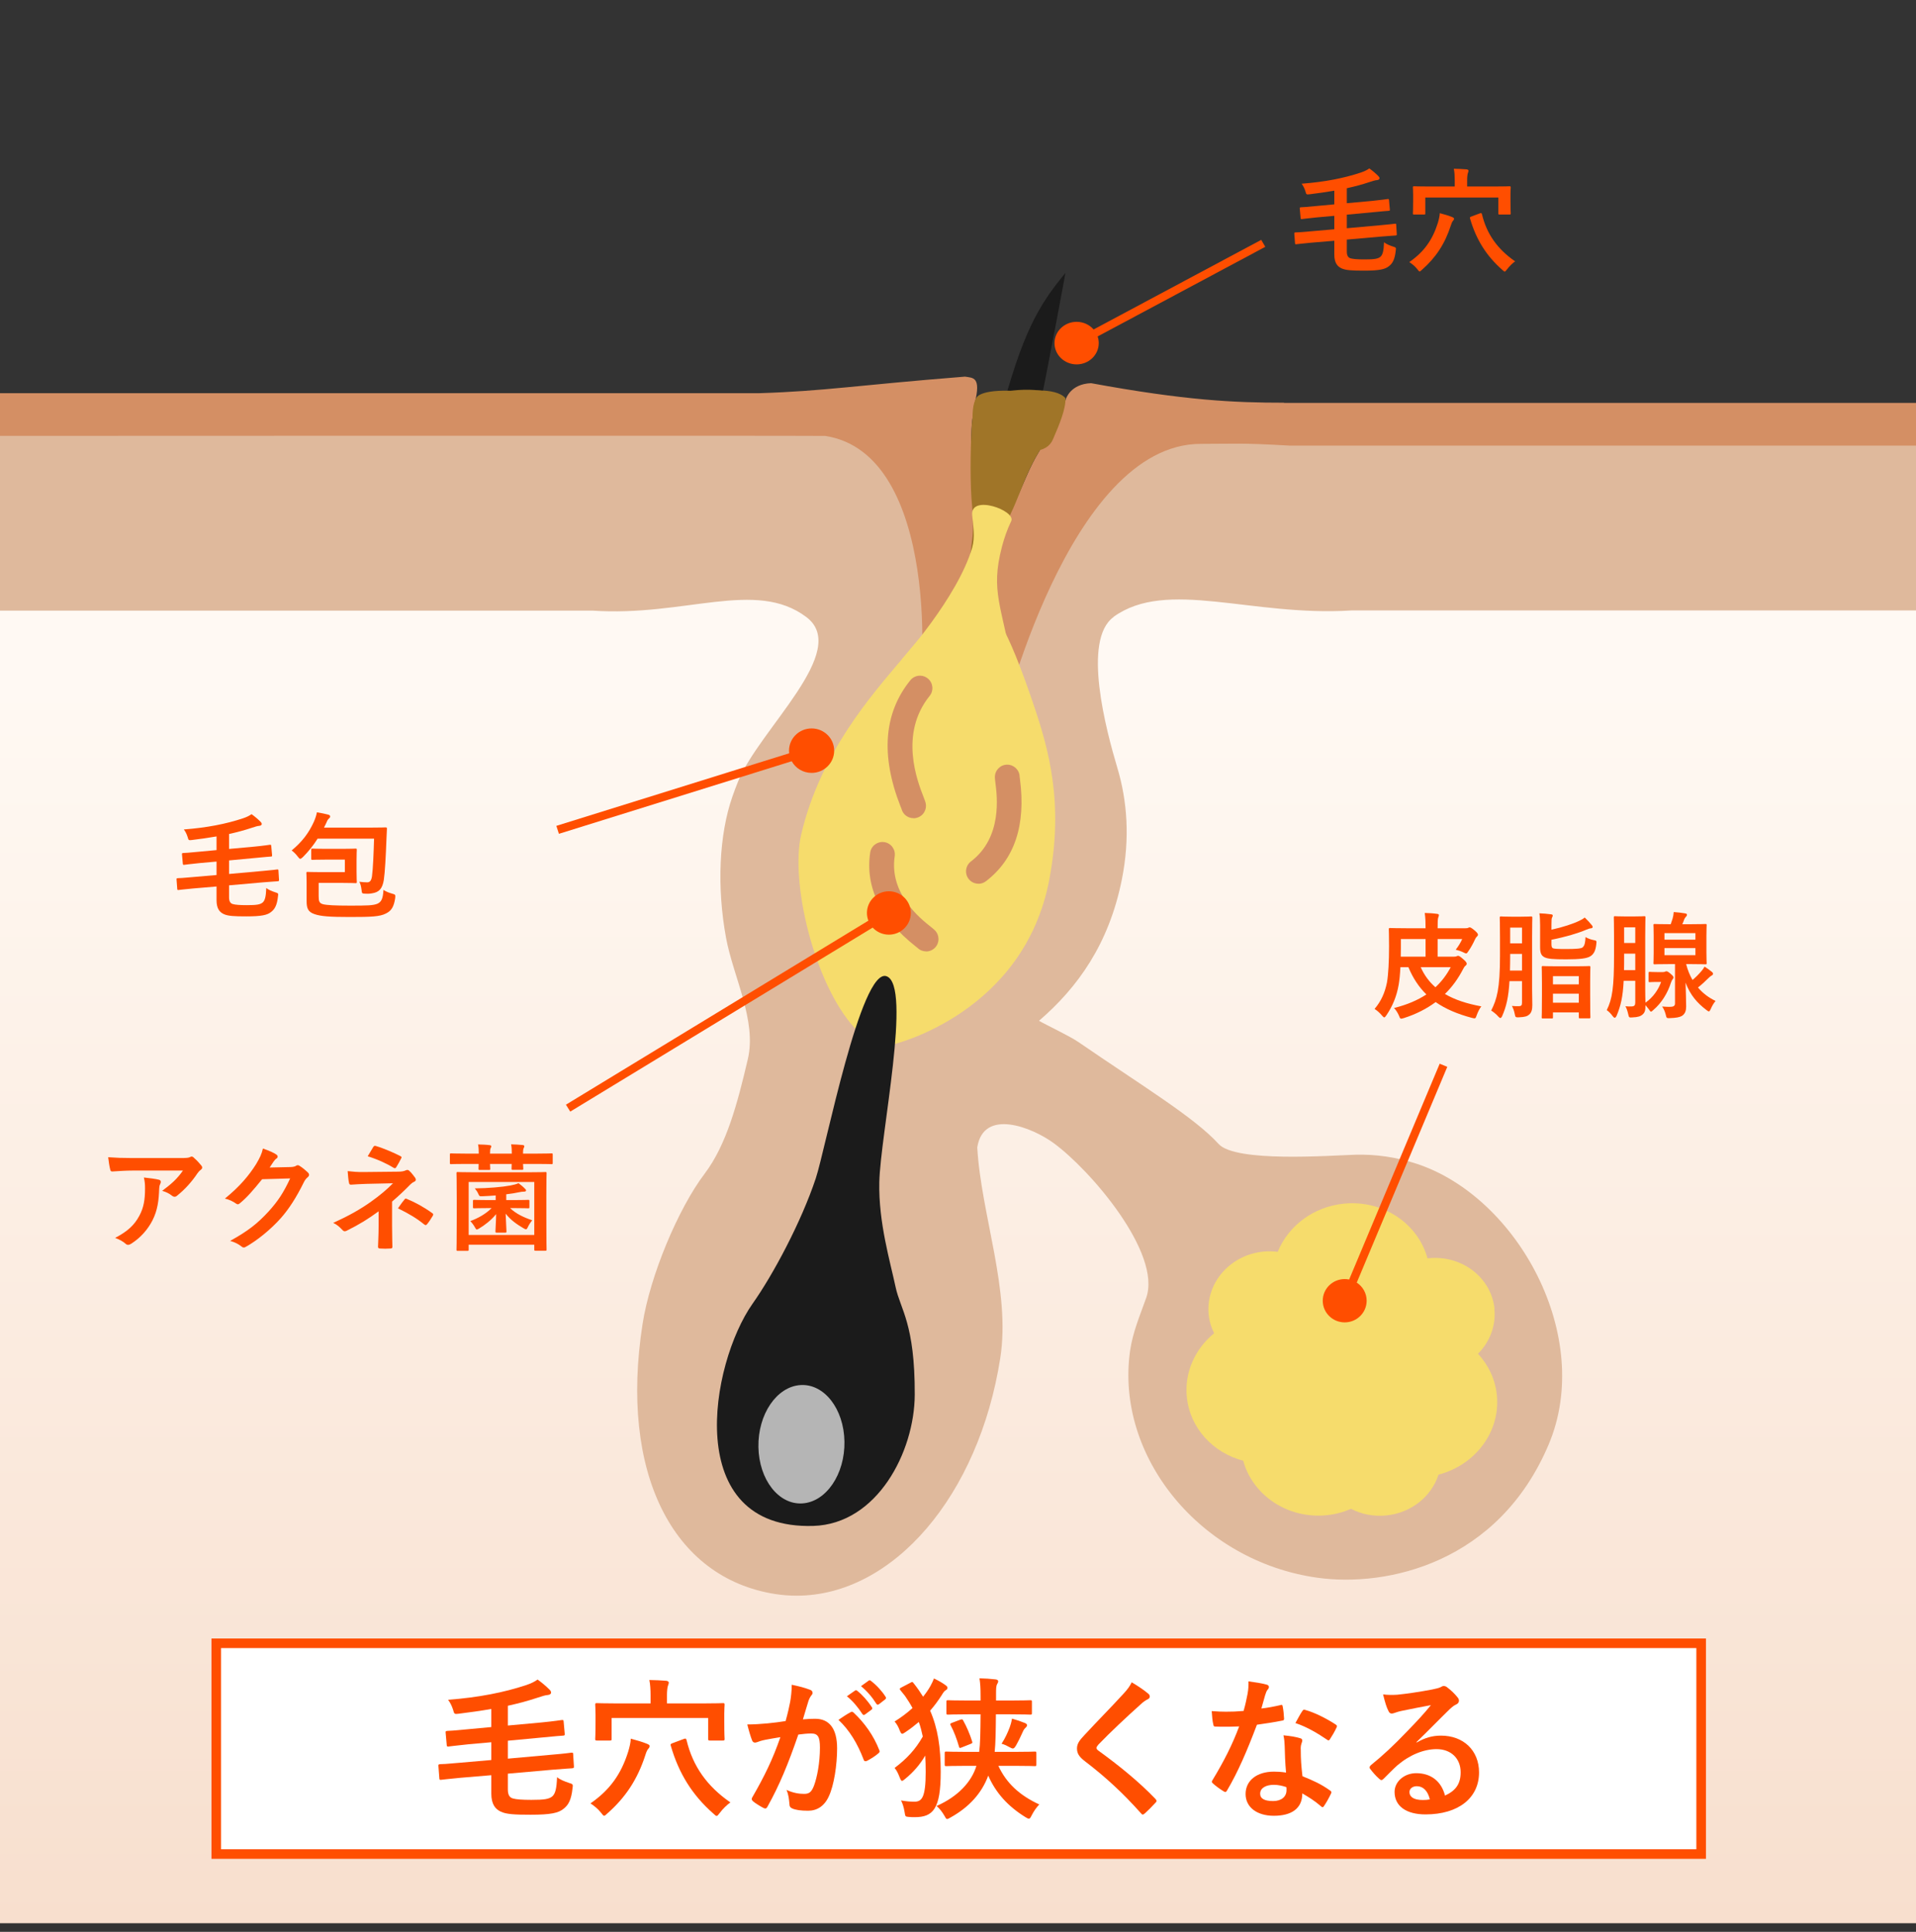 <svg width="120" height="121" viewBox="0 0 120 121" fill="none" xmlns="http://www.w3.org/2000/svg">
<rect x="0" y="0" width="120" height="121" fill="#333333" stroke="none"/>
<g clip-path="url(#clip0_858_13320)">
<path d="M129.055 34.48H-9.054V120.458H129.055V34.48Z" fill="url(#paint0_linear_858_13320)"/>
<path d="M69.746 38.634C73.096 36.223 78.365 38.634 84.64 38.235H129.049V25.281H87.943C82.327 25.281 76.156 25.426 71.302 26.878C70.395 27.148 69.565 27.615 68.683 27.905C68.222 28.056 67.776 28.03 67.34 28.289C66.92 28.543 66.604 28.932 66.381 29.362C66.137 29.839 66.096 30.394 65.883 30.851C65.645 31.369 65.09 31.711 64.618 31.981C64.146 32.251 63.736 32.375 63.207 32.448C62.476 32.541 61.304 32.733 60.609 32.417C59.437 31.888 59.546 30.249 59.546 29.171C59.546 28.792 59.572 28.434 59.588 28.066C59.609 27.62 59.458 27.449 59.178 27.117C58.364 26.163 57.342 28.527 56.238 28.408C55.092 28.284 53.941 26.624 52.789 26.531C50.363 26.329 47.936 25.655 45.504 25.52C43.559 25.411 41.609 25.286 39.659 25.286H-9.054V38.245H37.098C42.885 38.645 47.324 36.259 50.497 38.645C53.308 40.755 47.547 45.681 46.23 48.938C46.105 49.249 45.981 49.571 45.867 49.903C45.037 52.293 44.886 55.545 45.472 58.739C45.924 61.181 47.407 63.925 46.836 66.341C46.183 69.131 45.498 71.708 44.135 73.508C42.465 75.712 40.712 79.917 40.245 82.92C38.793 92.212 42.102 98.834 48.553 99.84C48.994 99.908 49.445 99.944 49.891 99.944C55.932 99.944 61.299 93.685 62.647 85.066C63.311 80.835 61.45 76.09 61.206 71.869C61.595 69.38 64.665 70.624 65.987 71.594C68.31 73.29 72.764 78.496 71.79 81.281C71.416 82.344 70.95 83.412 70.778 84.6C69.835 91.232 75.186 97.797 82.513 98.819C86.859 99.425 93.855 97.911 96.997 90.465C99.849 83.703 95.042 74.98 88.741 72.896C87.45 72.471 86.154 72.289 84.888 72.325C83.302 72.372 77.39 72.823 76.322 71.651C74.818 69.992 71.541 68.016 67.543 65.268C66.988 64.884 65.432 64.153 65.074 63.935C67.501 61.845 69.451 59.128 70.26 55.099C70.784 52.485 70.592 50.136 69.98 48.093C69.28 45.744 67.76 40.076 69.746 38.645V38.634ZM58.82 46.693C58.857 46.646 58.883 46.605 58.919 46.558C58.883 46.693 58.851 46.781 58.82 46.693Z" fill="#DFB99C"/>
<path d="M80.418 25.223C77.307 25.223 74.263 25.088 68.336 24C67.029 24.046 66.754 25 66.754 25C65.914 27.635 65.401 27.287 64.296 29.818C63.825 30.902 63.259 32.245 62.601 33.235C62.274 33.728 62.061 35.283 61.584 34.542C61.299 34.101 61.289 33.349 61.216 32.836C60.946 30.824 60.739 28.884 60.848 26.857C60.915 25.628 60.983 26.473 61.05 25.244C61.465 23.585 60.936 23.673 60.438 23.59C53.588 24.134 51.659 24.497 47.552 24.627H-9.054V27.303C-9.054 27.303 51.519 27.277 51.68 27.303C58.867 28.397 57.991 42.813 57.353 44.322L62.689 45.484C62.689 45.484 66.905 27.816 75.191 27.801C77.364 27.801 77.613 27.728 80.761 27.91H129.055V25.234H80.418V25.223Z" fill="#D48F64"/>
<path d="M64.996 26.117C65.971 21.294 66.728 17.094 66.728 17.094C65.012 19.163 64.011 20.916 62.642 26.117" fill="#1B1B1B"/>
<path d="M66.728 25.079C66.728 25.079 66.713 25.033 66.702 25.012C65.157 24.027 63.02 24.488 61.709 24.747C61.522 24.784 61.346 24.887 61.18 25.027C61.159 25.245 61.123 24.96 61.055 25.24C60.988 26.469 60.92 25.624 60.853 26.853C60.775 28.227 60.749 30.415 60.889 31.758C60.957 32.433 60.967 33.107 60.889 33.781C60.257 39.065 59.551 43.25 59.551 43.25L60.397 43.52C61.257 39.615 62.009 36.55 62.746 33.729C62.891 33.174 63.078 32.64 63.326 32.121C63.648 31.463 64.026 30.415 64.291 29.814C65.385 27.314 65.904 27.662 66.723 25.074L66.728 25.079Z" fill="#A07528"/>
<path d="M60.889 32.278C60.957 32.952 61.076 33.652 60.889 34.3C59.972 37.437 56.476 41.306 56.476 41.306L63.462 42.001C62.751 37.914 62.015 37.074 62.751 34.248C62.896 33.693 63.083 33.159 63.332 32.641C63.653 31.982 60.749 30.929 60.889 32.273V32.278Z" fill="#F6DC6C"/>
<path d="M61.18 24.881C61.18 24.881 61.45 24.29 64.094 24.524C64.094 24.524 66.07 24.207 66.728 24.933C66.76 25.608 66.35 26.587 65.945 27.521C65.541 28.465 64.312 28.257 63.368 28.247C62.487 28.237 60.895 27.744 60.905 26.645C60.91 25.929 60.889 25.312 61.175 24.876L61.18 24.881Z" fill="#A07528"/>
<path d="M93.605 81.996C93.413 80.025 91.562 78.599 89.472 78.807C89.452 78.807 89.431 78.812 89.405 78.817C88.814 76.639 86.626 75.146 84.173 75.389C82.238 75.581 80.678 76.8 80.024 78.407C79.734 78.371 79.433 78.361 79.127 78.392C77.037 78.599 75.507 80.362 75.699 82.328C75.741 82.748 75.86 83.147 76.042 83.505C74.865 84.469 74.175 85.932 74.33 87.493C74.522 89.448 75.974 90.993 77.862 91.491C78.458 93.658 80.647 95.147 83.089 94.903C83.633 94.851 84.147 94.706 84.619 94.504C85.267 94.841 86.024 94.996 86.817 94.918C88.399 94.763 89.659 93.715 90.095 92.362C92.387 91.766 93.974 89.691 93.751 87.389C93.652 86.388 93.216 85.496 92.568 84.791C93.294 84.06 93.699 83.054 93.595 81.985L93.605 81.996Z" fill="#F6DC6C"/>
<path d="M56.01 65.394C56.01 65.394 64.156 63.449 65.727 55.048C66.619 50.257 65.696 46.948 64.685 43.992C61.615 34.98 60.547 36.453 56.471 41.306C54.62 43.51 51.379 47.13 50.176 52.284C49.491 55.24 50.974 61.593 53.536 64.398L56.004 65.394H56.01Z" fill="#F6DC6C"/>
<path d="M51.094 73.8C50.176 76.558 48.413 79.846 47.137 81.651C44.487 85.405 42.652 95.818 50.938 95.574C54.931 95.455 57.275 90.949 57.291 87.355C57.306 82.906 56.388 82.009 56.093 80.619C55.751 79.011 55.019 76.569 55.071 74.059C55.133 71.082 57.13 61.733 55.528 61.147C53.925 60.561 51.695 71.995 51.094 73.8Z" fill="#1B1B1B"/>
<path d="M52.888 90.284C52.924 92.332 51.747 94.064 50.259 94.163C48.771 94.261 47.536 92.68 47.5 90.631C47.464 88.583 48.641 86.851 50.129 86.752C51.617 86.654 52.852 88.236 52.888 90.284Z" fill="#B5B5B5"/>
<path d="M57.213 51.246C56.871 51.246 56.559 51.023 56.466 50.676C56.456 50.634 56.425 50.567 56.388 50.479C55.149 47.305 55.356 44.66 57.011 42.612C57.28 42.275 57.773 42.223 58.105 42.493C58.442 42.762 58.494 43.25 58.224 43.587C56.3 45.972 57.462 48.938 57.84 49.913C57.903 50.074 57.949 50.193 57.965 50.261C58.079 50.676 57.84 51.106 57.425 51.22C57.358 51.241 57.285 51.251 57.218 51.251L57.213 51.246Z" fill="#D48F64"/>
<path d="M61.278 55.35C61.045 55.35 60.812 55.246 60.661 55.044C60.402 54.702 60.469 54.214 60.812 53.955C62.792 52.446 62.45 49.863 62.341 49.013C62.321 48.862 62.31 48.754 62.31 48.691C62.3 48.261 62.637 47.903 63.062 47.893C63.487 47.882 63.85 48.219 63.861 48.645C63.861 48.676 63.871 48.733 63.881 48.811C64.26 51.684 63.539 53.83 61.75 55.194C61.61 55.303 61.444 55.355 61.278 55.355V55.35Z" fill="#D48F64"/>
<path d="M58.006 59.59C57.809 59.59 57.617 59.517 57.467 59.372C57.446 59.356 57.4 59.32 57.343 59.273C55.139 57.531 54.179 55.555 54.501 53.398C54.563 52.973 54.962 52.682 55.382 52.745C55.808 52.807 56.098 53.206 56.036 53.626C55.683 55.991 57.654 57.541 58.302 58.055C58.416 58.143 58.499 58.216 58.54 58.257C58.852 58.558 58.857 59.05 58.561 59.356C58.411 59.512 58.203 59.595 58.001 59.595L58.006 59.59Z" fill="#D48F64"/>
<path d="M30.791 75.667H30.617C29.97 75.667 29.753 75.681 29.709 75.681C29.629 75.681 29.622 75.674 29.622 75.601V75.231C29.622 75.159 29.629 75.151 29.709 75.151C29.753 75.151 29.97 75.166 30.617 75.166H31.045V74.875C30.762 74.897 30.471 74.919 30.203 74.926C30.043 74.933 30.021 74.926 29.956 74.774C29.905 74.658 29.847 74.57 29.738 74.433C30.58 74.425 31.473 74.346 31.974 74.251C32.17 74.215 32.352 74.164 32.475 74.106C32.613 74.207 32.78 74.346 32.882 74.454C32.932 74.505 32.947 74.527 32.947 74.563C32.947 74.614 32.889 74.636 32.824 74.636C32.722 74.636 32.613 74.65 32.519 74.672C32.294 74.723 32.018 74.766 31.706 74.803V75.166H32.17C32.809 75.166 33.034 75.151 33.078 75.151C33.15 75.151 33.157 75.159 33.157 75.231V75.601C33.157 75.674 33.15 75.681 33.078 75.681C33.034 75.681 32.809 75.667 32.17 75.667H31.945C32.315 76.022 32.809 76.255 33.332 76.429C33.252 76.523 33.136 76.698 33.07 76.836C33.02 76.945 32.991 76.995 32.94 76.995C32.911 76.995 32.86 76.974 32.787 76.93C32.366 76.683 31.981 76.415 31.669 76.015C31.684 76.494 31.72 76.995 31.72 77.119C31.72 77.199 31.713 77.206 31.64 77.206H31.11C31.038 77.206 31.03 77.199 31.03 77.119C31.03 76.995 31.067 76.509 31.074 76.044C30.762 76.429 30.341 76.749 30.007 76.945C29.934 76.988 29.891 77.01 29.861 77.01C29.825 77.01 29.796 76.966 29.745 76.872C29.666 76.727 29.535 76.56 29.455 76.48C29.92 76.313 30.413 76.044 30.791 75.667ZM29.273 78.346H28.671C28.598 78.346 28.591 78.338 28.591 78.266C28.591 78.222 28.606 77.91 28.606 76.255V75.057C28.606 73.866 28.591 73.54 28.591 73.489C28.591 73.416 28.598 73.409 28.671 73.409C28.722 73.409 28.961 73.424 29.658 73.424H33.157C33.855 73.424 34.101 73.409 34.145 73.409C34.225 73.409 34.232 73.416 34.232 73.489C34.232 73.532 34.218 73.866 34.218 74.897V76.248C34.218 77.91 34.232 78.222 34.232 78.258C34.232 78.331 34.225 78.338 34.145 78.338H33.542C33.47 78.338 33.462 78.331 33.462 78.258V77.961H29.353V78.266C29.353 78.338 29.346 78.346 29.273 78.346ZM29.353 74.033V77.351H33.462V74.033H29.353ZM29.172 72.255H29.985C29.985 72.037 29.978 71.848 29.941 71.681C30.21 71.688 30.457 71.696 30.667 71.725C30.733 71.732 30.769 71.754 30.769 71.797C30.769 71.834 30.762 71.855 30.733 71.906C30.704 71.95 30.689 72.059 30.689 72.255H32.054C32.054 72.037 32.047 71.848 32.011 71.674C32.279 71.681 32.526 71.696 32.736 71.717C32.802 71.725 32.838 71.754 32.838 71.79C32.838 71.826 32.831 71.855 32.802 71.906C32.773 71.95 32.758 72.051 32.758 72.255H33.622C34.276 72.255 34.493 72.24 34.537 72.24C34.609 72.24 34.617 72.247 34.617 72.327V72.835C34.617 72.908 34.609 72.915 34.537 72.915C34.493 72.915 34.276 72.901 33.622 72.901H32.758C32.766 73.075 32.773 73.169 32.773 73.198C32.773 73.264 32.766 73.271 32.693 73.271H32.119C32.047 73.271 32.039 73.264 32.039 73.198C32.039 73.169 32.047 73.075 32.047 72.901H30.689C30.696 73.075 30.704 73.169 30.704 73.206C30.704 73.271 30.696 73.278 30.624 73.278H30.05C29.978 73.278 29.97 73.271 29.97 73.206C29.97 73.169 29.978 73.075 29.978 72.901H29.172C28.526 72.901 28.301 72.915 28.257 72.915C28.184 72.915 28.177 72.908 28.177 72.835V72.327C28.177 72.247 28.184 72.24 28.257 72.24C28.301 72.24 28.526 72.255 29.172 72.255Z" fill="#FF4E00"/>
<path d="M24.555 75.26V76.8C24.555 77.446 24.576 77.925 24.576 78.106C24.576 78.172 24.525 78.201 24.438 78.201C24.242 78.215 24.01 78.215 23.814 78.201C23.727 78.201 23.676 78.172 23.676 78.099C23.676 77.896 23.712 77.409 23.712 76.807V75.87C23.066 76.342 22.522 76.683 21.716 77.083C21.672 77.105 21.629 77.119 21.592 77.119C21.549 77.119 21.498 77.097 21.447 77.039C21.273 76.858 21.121 76.705 20.866 76.596C21.868 76.139 22.544 75.754 23.204 75.29C23.807 74.861 24.235 74.498 24.613 74.113L22.936 74.15C22.544 74.164 22.275 74.179 21.977 74.201C21.897 74.201 21.868 74.157 21.854 74.063C21.817 73.896 21.796 73.627 21.774 73.351C22.086 73.387 22.391 73.416 22.783 73.409L24.888 73.387C25.157 73.387 25.295 73.358 25.404 73.308C25.447 73.286 25.484 73.278 25.513 73.278C25.556 73.278 25.593 73.293 25.636 73.337C25.752 73.431 25.919 73.656 25.999 73.765C26.028 73.808 26.043 73.852 26.043 73.888C26.043 73.947 26.006 73.99 25.934 74.019C25.854 74.055 25.781 74.106 25.701 74.186C25.331 74.564 24.947 74.927 24.555 75.26ZM23.03 72.422C23.175 72.19 23.306 71.95 23.378 71.841C23.422 71.776 23.458 71.754 23.531 71.776C24.053 71.928 24.721 72.226 25.07 72.407C25.121 72.436 25.15 72.458 25.15 72.487C25.15 72.509 25.142 72.531 25.121 72.56C25.041 72.719 24.947 72.901 24.823 73.097C24.794 73.148 24.765 73.17 24.729 73.17C24.707 73.17 24.678 73.162 24.649 73.141C24.286 72.915 23.654 72.611 23.03 72.422ZM24.925 75.682C25.084 75.449 25.244 75.231 25.338 75.123C25.389 75.057 25.411 75.064 25.484 75.094C25.985 75.297 26.558 75.609 27.066 75.979C27.11 76.008 27.132 76.03 27.132 76.066C27.132 76.088 27.125 76.117 27.103 76.153C26.986 76.342 26.892 76.502 26.747 76.676C26.718 76.713 26.689 76.734 26.66 76.734C26.631 76.734 26.602 76.713 26.558 76.683C26.101 76.313 25.636 76.03 24.925 75.682Z" fill="#FF4E00"/>
<path d="M16.888 73.126L18.195 73.097C18.384 73.09 18.478 73.061 18.558 73.01C18.587 72.988 18.616 72.981 18.652 72.981C18.689 72.981 18.725 72.996 18.769 73.025C18.95 73.141 19.117 73.279 19.262 73.417C19.328 73.475 19.357 73.533 19.357 73.584C19.357 73.642 19.32 73.692 19.27 73.736C19.168 73.816 19.095 73.918 19.03 74.048C18.544 75.035 18.079 75.74 17.593 76.291C16.968 76.996 16.104 77.7 15.386 78.099C15.342 78.128 15.306 78.135 15.269 78.135C15.211 78.135 15.16 78.106 15.102 78.056C14.921 77.91 14.696 77.802 14.413 77.722C15.545 77.097 16.119 76.64 16.83 75.87C17.404 75.231 17.738 74.738 18.173 73.809L16.416 73.859C15.821 74.593 15.458 75.007 15.044 75.348C14.993 75.398 14.943 75.428 14.892 75.428C14.855 75.428 14.819 75.413 14.783 75.384C14.601 75.253 14.333 75.123 14.086 75.072C15.03 74.302 15.589 73.627 16.039 72.916C16.278 72.509 16.387 72.284 16.467 71.936C16.881 72.081 17.157 72.204 17.317 72.32C17.367 72.357 17.389 72.4 17.389 72.444C17.389 72.487 17.367 72.531 17.309 72.567C17.237 72.611 17.186 72.691 17.128 72.763C17.048 72.887 16.975 72.996 16.888 73.126Z" fill="#FF4E00"/>
<path d="M11.458 73.316H8.322C7.908 73.316 7.465 73.345 7.037 73.374C6.949 73.381 6.92 73.331 6.906 73.265C6.848 73.062 6.804 72.699 6.775 72.481C7.269 72.517 7.668 72.532 8.249 72.532H11.363C11.668 72.532 11.792 72.517 11.864 72.488C11.901 72.474 11.966 72.438 12.002 72.438C12.06 72.438 12.118 72.481 12.169 72.539C12.329 72.677 12.467 72.829 12.605 72.996C12.641 73.04 12.663 73.084 12.663 73.127C12.663 73.185 12.627 73.236 12.561 73.28C12.481 73.338 12.423 73.41 12.365 73.49C12.024 74.006 11.574 74.507 11.088 74.891C11.044 74.935 10.993 74.957 10.935 74.957C10.877 74.957 10.812 74.928 10.761 74.884C10.579 74.739 10.398 74.659 10.158 74.586C10.739 74.151 11.095 73.839 11.458 73.316ZM7.211 77.534C8.002 77.12 8.416 76.728 8.728 76.147C9.004 75.632 9.084 75.138 9.084 74.434C9.084 74.165 9.069 73.998 9.011 73.751C9.367 73.788 9.744 73.839 9.948 73.889C10.042 73.911 10.071 73.962 10.071 74.027C10.071 74.071 10.057 74.115 10.035 74.158C9.984 74.26 9.977 74.332 9.97 74.456C9.948 75.16 9.875 75.806 9.541 76.452C9.258 76.997 8.822 77.512 8.22 77.897C8.155 77.941 8.089 77.969 8.017 77.969C7.966 77.969 7.915 77.948 7.871 77.904C7.697 77.752 7.487 77.636 7.211 77.534Z" fill="#FF4E00"/>
<path d="M105.909 60.385H105.604C105.698 60.762 105.836 61.089 106.003 61.379C106.192 61.22 106.366 61.053 106.57 60.813C106.635 60.74 106.693 60.661 106.758 60.544C106.94 60.661 107.056 60.74 107.223 60.878C107.274 60.922 107.288 60.951 107.288 60.995C107.288 61.031 107.259 61.074 107.208 61.096C107.15 61.125 107.071 61.191 106.976 61.285C106.78 61.481 106.584 61.662 106.345 61.851C106.664 62.229 107.049 62.505 107.448 62.693C107.339 62.817 107.23 62.998 107.15 63.187C107.1 63.296 107.071 63.347 107.027 63.347C106.991 63.347 106.947 63.318 106.874 63.26C106.308 62.831 105.865 62.338 105.568 61.546C105.582 62.127 105.604 62.621 105.604 63.042C105.604 63.281 105.553 63.499 105.328 63.637C105.176 63.717 104.987 63.753 104.595 63.768C104.377 63.775 104.377 63.775 104.326 63.55C104.275 63.354 104.203 63.187 104.101 63.042C104.319 63.056 104.442 63.064 104.566 63.064C104.798 63.064 104.907 63.013 104.907 62.853V60.385H104.522C103.898 60.385 103.68 60.399 103.637 60.399C103.564 60.399 103.557 60.392 103.557 60.319C103.557 60.276 103.571 60.094 103.571 59.651V58.62C103.571 58.178 103.557 57.996 103.557 57.945C103.557 57.88 103.564 57.873 103.637 57.873C103.68 57.873 103.898 57.887 104.522 57.887H104.638C104.682 57.771 104.718 57.662 104.755 57.539C104.791 57.401 104.813 57.299 104.827 57.125C105.074 57.139 105.343 57.176 105.517 57.205C105.626 57.219 105.655 57.248 105.655 57.299C105.655 57.343 105.633 57.379 105.597 57.415C105.553 57.459 105.51 57.517 105.488 57.575C105.444 57.699 105.408 57.793 105.364 57.887H105.909C106.541 57.887 106.758 57.873 106.802 57.873C106.882 57.873 106.889 57.88 106.889 57.945C106.889 57.989 106.874 58.178 106.874 58.62V59.651C106.874 60.094 106.889 60.276 106.889 60.319C106.889 60.392 106.882 60.399 106.802 60.399C106.758 60.399 106.541 60.385 105.909 60.385ZM106.185 59.826V59.383H104.246V59.826H106.185ZM104.246 58.446V58.853H106.185V58.446H104.246ZM103.056 62.955V62.969C103.056 63.245 103.034 63.405 102.874 63.543C102.751 63.652 102.591 63.71 102.243 63.724C102.025 63.739 102.025 63.739 101.974 63.514C101.931 63.325 101.872 63.143 101.8 63.027C101.967 63.042 102.09 63.042 102.228 63.035C102.359 63.02 102.417 62.969 102.417 62.781V61.43H101.691C101.64 62.447 101.509 62.991 101.255 63.608C101.212 63.695 101.175 63.746 101.132 63.746C101.096 63.746 101.052 63.71 101.008 63.652C100.892 63.492 100.776 63.368 100.631 63.267C100.979 62.577 101.088 61.837 101.088 59.847V58.657C101.088 57.902 101.074 57.51 101.074 57.466C101.074 57.394 101.081 57.386 101.154 57.386C101.205 57.386 101.342 57.401 101.771 57.401H102.359C102.794 57.401 102.94 57.386 102.976 57.386C103.049 57.386 103.056 57.394 103.056 57.466C103.056 57.51 103.041 57.902 103.041 58.657V61.996C103.041 62.265 103.049 62.548 103.056 62.802C103.549 62.454 103.869 61.975 104.036 61.503H103.687C103.455 61.503 103.375 61.517 103.332 61.517C103.259 61.517 103.252 61.51 103.252 61.437V60.951C103.252 60.878 103.266 60.871 103.332 60.871C103.375 60.871 103.47 60.886 103.818 60.886H104.145C104.217 60.886 104.261 60.871 104.29 60.857C104.304 60.849 104.334 60.835 104.37 60.835C104.413 60.835 104.486 60.864 104.617 60.98C104.769 61.111 104.813 61.161 104.813 61.227C104.813 61.263 104.798 61.285 104.762 61.328C104.726 61.372 104.682 61.452 104.653 61.546C104.45 62.192 104.065 62.824 103.557 63.252C103.477 63.325 103.441 63.361 103.404 63.361C103.361 63.361 103.332 63.31 103.259 63.202C103.186 63.107 103.121 63.027 103.056 62.955ZM101.713 60.762H102.417V59.731H101.72V59.855C101.72 60.189 101.72 60.494 101.713 60.762ZM102.417 58.083H101.72V59.063H102.417V58.083Z" fill="#FF4E00"/>
<path d="M95.956 58.679V61.946C95.956 62.287 95.97 62.657 95.97 62.948C95.97 63.216 95.927 63.427 95.76 63.557C95.651 63.652 95.498 63.703 95.142 63.717C94.917 63.724 94.91 63.724 94.867 63.499C94.83 63.311 94.765 63.136 94.692 63.006C94.874 63.02 95.019 63.028 95.128 63.02C95.288 63.02 95.324 62.955 95.324 62.795V61.452H94.54C94.482 62.468 94.337 63.056 94.082 63.637C94.046 63.717 94.01 63.761 93.966 63.761C93.937 63.761 93.894 63.732 93.843 63.674C93.719 63.528 93.509 63.361 93.393 63.296C93.749 62.585 93.945 61.946 93.945 59.87V58.679C93.945 57.924 93.93 57.532 93.93 57.488C93.93 57.408 93.937 57.401 94.017 57.401C94.061 57.401 94.191 57.416 94.641 57.416H95.259C95.701 57.416 95.839 57.401 95.883 57.401C95.963 57.401 95.97 57.408 95.97 57.488C95.97 57.532 95.956 57.924 95.956 58.679ZM94.569 60.791H95.324V59.746H94.583V59.877C94.583 60.211 94.576 60.516 94.569 60.791ZM95.324 58.098H94.583V59.085H95.324V58.098ZM97.183 63.79H96.638C96.565 63.79 96.558 63.782 96.558 63.717C96.558 63.674 96.573 63.456 96.573 62.309V61.583C96.573 60.864 96.558 60.639 96.558 60.595C96.558 60.516 96.565 60.508 96.638 60.508C96.689 60.508 96.892 60.523 97.487 60.523H98.678C99.273 60.523 99.477 60.508 99.527 60.508C99.6 60.508 99.607 60.516 99.607 60.595C99.607 60.639 99.593 60.864 99.593 61.481V62.301C99.593 63.449 99.607 63.666 99.607 63.71C99.607 63.775 99.6 63.782 99.527 63.782H98.961C98.889 63.782 98.881 63.775 98.881 63.71V63.412H97.262V63.717C97.262 63.782 97.255 63.79 97.183 63.79ZM97.262 62.803H98.881V62.236H97.262V62.803ZM97.262 61.14V61.655H98.881V61.14H97.262ZM97.168 58.86V59.122C97.168 59.267 97.183 59.361 97.277 59.398C97.371 59.427 97.546 59.441 98.076 59.441C98.685 59.441 99.041 59.419 99.128 59.332C99.252 59.216 99.288 59.02 99.302 58.693C99.44 58.773 99.622 58.846 99.818 58.882C100.007 58.918 99.999 58.933 99.978 59.129C99.934 59.557 99.811 59.768 99.6 59.898C99.389 60.029 98.976 60.087 98.083 60.087C97.277 60.087 96.957 60.058 96.747 59.964C96.558 59.87 96.457 59.739 96.457 59.325V57.953C96.457 57.633 96.442 57.387 96.413 57.205C96.667 57.212 96.878 57.234 97.103 57.263C97.204 57.27 97.248 57.292 97.248 57.336C97.248 57.394 97.226 57.43 97.204 57.474C97.175 57.539 97.168 57.626 97.168 57.916V58.229C97.879 58.076 98.533 57.858 98.918 57.67C99.055 57.604 99.15 57.554 99.252 57.466C99.44 57.648 99.578 57.8 99.702 57.953C99.738 58.004 99.752 58.025 99.752 58.062C99.752 58.105 99.709 58.134 99.651 58.142C99.571 58.149 99.484 58.171 99.317 58.243C98.867 58.439 98.076 58.679 97.168 58.86Z" fill="#FF4E00"/>
<path d="M90.039 59.919H91.077C91.164 59.919 91.208 59.904 91.237 59.89C91.266 59.875 91.295 59.868 91.324 59.868C91.389 59.868 91.44 59.904 91.629 60.064C91.81 60.216 91.861 60.303 91.861 60.354C91.861 60.405 91.847 60.434 91.796 60.478C91.73 60.528 91.701 60.572 91.636 60.695C91.331 61.283 90.961 61.806 90.496 62.256C91.113 62.619 91.868 62.866 92.776 63.033C92.66 63.178 92.558 63.389 92.485 63.592C92.413 63.803 92.406 63.81 92.18 63.752C91.28 63.512 90.532 63.193 89.915 62.764C89.356 63.178 88.696 63.52 87.926 63.766C87.846 63.788 87.796 63.803 87.759 63.803C87.694 63.803 87.672 63.759 87.621 63.621C87.541 63.44 87.44 63.273 87.309 63.135C88.129 62.931 88.797 62.641 89.335 62.285C88.863 61.821 88.493 61.262 88.209 60.579H87.708C87.687 61.008 87.65 61.392 87.6 61.675C87.469 62.431 87.207 63.033 86.83 63.592C86.765 63.679 86.736 63.723 86.692 63.723C86.663 63.723 86.627 63.687 86.554 63.607C86.409 63.432 86.249 63.294 86.09 63.193C86.489 62.721 86.728 62.213 86.866 61.538C86.953 61.037 86.997 60.194 86.997 59.273C86.997 58.583 86.982 58.256 86.982 58.212C86.982 58.133 86.99 58.125 87.062 58.125C87.113 58.125 87.454 58.14 88.144 58.14H89.284C89.284 57.748 89.277 57.523 89.233 57.182C89.509 57.189 89.763 57.203 90.01 57.24C90.082 57.247 90.119 57.276 90.119 57.312C90.119 57.378 90.082 57.443 90.068 57.501C90.046 57.603 90.039 57.741 90.039 58.14H91.774C91.861 58.14 91.919 58.133 91.956 58.111C91.992 58.089 92.021 58.082 92.043 58.082C92.093 58.082 92.188 58.133 92.34 58.263C92.514 58.409 92.565 58.488 92.565 58.539C92.565 58.583 92.551 58.612 92.507 58.655C92.449 58.706 92.406 58.772 92.369 58.859C92.289 59.04 92.13 59.345 91.97 59.57C91.905 59.672 91.876 59.715 91.825 59.715C91.781 59.715 91.738 59.694 91.651 59.65C91.484 59.57 91.324 59.519 91.171 59.483C91.324 59.294 91.476 59.047 91.578 58.815H90.039V59.919ZM87.737 58.815V59.367C87.737 59.556 87.737 59.737 87.73 59.919H89.284V58.815H87.737ZM90.859 60.579H88.979C89.204 61.08 89.509 61.494 89.901 61.835C90.293 61.472 90.605 61.058 90.859 60.579Z" fill="#FF4E00"/>
<path d="M91.888 11.681H93.572C94.247 11.681 94.487 11.667 94.53 11.667C94.61 11.667 94.618 11.674 94.618 11.746C94.618 11.79 94.603 11.935 94.603 12.153V12.509C94.603 13.184 94.618 13.315 94.618 13.358C94.618 13.431 94.61 13.438 94.53 13.438H93.928C93.848 13.438 93.841 13.431 93.841 13.358V12.371H89.267V13.358C89.267 13.431 89.26 13.438 89.18 13.438H88.577C88.498 13.438 88.49 13.431 88.49 13.358C88.49 13.307 88.505 13.184 88.505 12.509V12.218C88.505 11.935 88.49 11.797 88.49 11.746C88.49 11.674 88.498 11.667 88.577 11.667C88.621 11.667 88.86 11.681 89.536 11.681H91.111V11.274C91.111 11.05 91.097 10.766 91.053 10.57C91.322 10.578 91.605 10.585 91.852 10.607C91.924 10.614 91.975 10.65 91.975 10.694C91.975 10.745 91.946 10.795 91.931 10.853C91.91 10.912 91.888 11.086 91.888 11.274V11.681ZM92.156 13.561L92.679 13.365C92.773 13.329 92.795 13.344 92.817 13.423C93.115 14.658 93.783 15.601 94.893 16.371C94.755 16.458 94.516 16.69 94.385 16.872C94.313 16.966 94.276 17.01 94.24 17.01C94.204 17.01 94.167 16.974 94.088 16.901C93.086 16.023 92.447 14.992 92.069 13.685C92.047 13.612 92.062 13.598 92.156 13.561ZM88.265 16.415C89.187 15.776 89.717 15.028 90.051 13.968C90.116 13.75 90.167 13.532 90.174 13.351C90.45 13.423 90.726 13.503 90.937 13.59C91.038 13.634 91.067 13.656 91.067 13.699C91.067 13.75 91.046 13.786 91.002 13.83C90.951 13.888 90.908 13.982 90.864 14.128C90.494 15.275 89.928 16.131 89.071 16.886C88.991 16.959 88.948 17.003 88.911 17.003C88.875 17.003 88.839 16.952 88.759 16.85C88.614 16.669 88.439 16.531 88.265 16.415Z" fill="#FF4E00"/>
<path d="M84.352 12.727L85.942 12.582C86.603 12.516 86.835 12.473 86.908 12.465C86.98 12.458 86.987 12.473 86.995 12.545L87.046 13.112C87.053 13.199 87.038 13.199 86.958 13.206C86.85 13.213 86.639 13.228 85.978 13.293L84.352 13.445V14.295L86.457 14.106C87.075 14.055 87.285 14.019 87.365 14.012C87.438 14.005 87.445 14.026 87.445 14.084L87.481 14.658C87.488 14.738 87.467 14.745 87.387 14.752C87.314 14.76 87.111 14.767 86.494 14.818L84.352 15.006V15.761C84.352 16.023 84.447 16.146 84.599 16.183C84.751 16.226 85.02 16.248 85.463 16.248C86.08 16.248 86.29 16.212 86.45 16.088C86.603 15.957 86.661 15.718 86.683 15.173C86.82 15.29 87.046 15.377 87.242 15.442C87.438 15.5 87.445 15.515 87.416 15.696C87.358 16.255 87.213 16.495 87.002 16.662C86.755 16.872 86.378 16.952 85.427 16.952C84.679 16.952 84.279 16.93 84.018 16.807C83.771 16.691 83.568 16.473 83.568 15.943V15.079L82.102 15.202C81.477 15.261 81.274 15.29 81.194 15.297C81.121 15.304 81.114 15.297 81.107 15.224L81.063 14.643C81.056 14.571 81.071 14.563 81.15 14.556C81.23 14.556 81.441 14.549 82.058 14.491L83.568 14.36V13.518L82.508 13.613C81.847 13.678 81.622 13.714 81.543 13.721C81.47 13.729 81.463 13.714 81.456 13.634L81.405 13.068C81.397 12.995 81.412 12.988 81.492 12.981C81.572 12.981 81.804 12.966 82.472 12.901L83.568 12.799V11.943C83.067 12.03 82.552 12.102 82.022 12.168C81.826 12.19 81.811 12.19 81.76 11.986C81.695 11.783 81.622 11.645 81.521 11.507C82.966 11.398 84.171 11.159 85.223 10.81C85.456 10.73 85.608 10.658 85.761 10.549C85.964 10.694 86.16 10.861 86.32 11.021C86.37 11.072 86.399 11.108 86.399 11.173C86.399 11.224 86.341 11.275 86.233 11.282C86.131 11.289 85.986 11.333 85.768 11.405C85.311 11.558 84.846 11.681 84.352 11.79V12.727Z" fill="#FF4E00"/>
<path d="M21.599 53.841H20.394C19.806 53.841 19.624 53.855 19.573 53.855C19.501 53.855 19.493 53.848 19.493 53.783V53.231C19.493 53.158 19.501 53.151 19.573 53.151C19.624 53.151 19.806 53.166 20.394 53.166H21.446C21.976 53.166 22.216 53.151 22.267 53.151C22.339 53.151 22.346 53.158 22.346 53.231C22.346 53.275 22.332 53.471 22.332 53.877V54.596C22.332 55.01 22.346 55.199 22.346 55.235C22.346 55.307 22.339 55.315 22.267 55.315C22.216 55.315 21.976 55.3 21.446 55.3H19.958V56.12C19.958 56.447 19.994 56.571 20.234 56.636C20.466 56.694 20.989 56.723 21.918 56.723C23 56.723 23.377 56.716 23.646 56.6C23.878 56.491 23.987 56.302 24.016 55.736C24.154 55.837 24.365 55.917 24.546 55.968C24.771 56.033 24.771 56.033 24.75 56.258C24.67 56.781 24.524 57.043 24.169 57.217C23.784 57.413 23.276 57.435 21.904 57.435C20.64 57.435 20.096 57.391 19.711 57.26C19.268 57.115 19.203 56.868 19.203 56.404V55.278C19.203 54.915 19.189 54.741 19.189 54.69C19.189 54.618 19.196 54.611 19.268 54.611C19.319 54.611 19.566 54.625 20.067 54.625H21.599V53.841ZM23.428 52.527H19.893C19.624 52.955 19.326 53.325 18.971 53.681C18.891 53.754 18.847 53.79 18.804 53.79C18.76 53.79 18.724 53.747 18.651 53.652C18.521 53.485 18.404 53.369 18.267 53.267C18.913 52.73 19.334 52.186 19.66 51.467C19.755 51.249 19.813 51.06 19.849 50.879C20.11 50.922 20.343 50.966 20.561 51.024C20.633 51.046 20.677 51.082 20.677 51.133C20.677 51.184 20.662 51.213 20.604 51.264C20.539 51.315 20.495 51.394 20.444 51.525L20.292 51.837H23.16C23.864 51.837 24.103 51.823 24.147 51.823C24.22 51.823 24.234 51.837 24.234 51.91C24.22 52.113 24.212 52.345 24.205 52.527C24.162 53.674 24.111 54.625 24.038 55.119C23.944 55.678 23.733 55.888 23.29 55.954C23.131 55.983 23 55.983 22.877 55.975C22.673 55.968 22.666 55.961 22.644 55.736C22.615 55.504 22.579 55.373 22.506 55.228C22.695 55.249 22.855 55.264 22.993 55.264C23.174 55.264 23.254 55.155 23.298 54.886C23.363 54.414 23.399 53.463 23.428 52.527Z" fill="#FF4E00"/>
<path d="M14.346 53.172L15.936 53.027C16.597 52.962 16.829 52.918 16.901 52.911C16.974 52.904 16.981 52.918 16.989 52.991L17.04 53.557C17.047 53.644 17.032 53.644 16.952 53.651C16.843 53.658 16.633 53.673 15.972 53.738L14.346 53.891V54.74L16.451 54.551C17.069 54.501 17.279 54.464 17.359 54.457C17.431 54.45 17.439 54.472 17.439 54.53L17.475 55.103C17.482 55.183 17.46 55.19 17.381 55.198C17.308 55.205 17.105 55.212 16.488 55.263L14.346 55.452V56.207C14.346 56.468 14.44 56.592 14.593 56.628C14.745 56.671 15.014 56.693 15.457 56.693C16.074 56.693 16.284 56.657 16.444 56.533C16.597 56.403 16.655 56.163 16.677 55.619C16.814 55.735 17.04 55.822 17.235 55.887C17.431 55.945 17.439 55.96 17.41 56.141C17.352 56.7 17.206 56.94 16.996 57.107C16.749 57.318 16.372 57.397 15.421 57.397C14.673 57.397 14.273 57.376 14.012 57.252C13.765 57.136 13.562 56.918 13.562 56.388V55.524L12.095 55.648C11.471 55.706 11.268 55.735 11.188 55.742C11.115 55.749 11.108 55.742 11.101 55.669L11.057 55.089C11.05 55.016 11.065 55.009 11.144 55.002C11.224 55.002 11.435 54.994 12.052 54.936L13.562 54.806V53.963L12.502 54.058C11.841 54.123 11.616 54.16 11.537 54.167C11.464 54.174 11.457 54.16 11.449 54.08L11.399 53.513C11.391 53.441 11.406 53.434 11.486 53.426C11.566 53.426 11.798 53.412 12.466 53.346L13.562 53.245V52.388C13.061 52.475 12.546 52.548 12.016 52.613C11.82 52.635 11.805 52.635 11.754 52.432C11.689 52.228 11.616 52.09 11.515 51.952C12.959 51.843 14.165 51.604 15.217 51.255C15.45 51.176 15.602 51.103 15.755 50.994C15.958 51.139 16.154 51.306 16.314 51.466C16.364 51.517 16.393 51.553 16.393 51.618C16.393 51.669 16.335 51.72 16.226 51.727C16.125 51.735 15.979 51.778 15.762 51.851C15.304 52.003 14.84 52.127 14.346 52.236V53.172Z" fill="#FF4E00"/>
<rect x="-0.3" y="0.3" width="93" height="13.2" transform="matrix(-1 0 0 1 106.244 102.625)" fill="white"/>
<rect x="-0.3" y="0.3" width="93" height="13.2" transform="matrix(-1 0 0 1 106.244 102.625)" stroke="#FF4E00" stroke-width="0.6"/>
<path d="M88.716 109.112L88.726 109.141C89.263 108.834 89.715 108.709 90.252 108.709C91.654 108.709 92.633 109.631 92.633 111.013C92.633 112.616 91.337 113.643 89.282 113.643C88.073 113.643 87.343 113.125 87.343 112.232C87.343 111.589 87.948 111.061 88.697 111.061C89.599 111.061 90.262 111.541 90.502 112.463C91.174 112.155 91.481 111.733 91.481 111.003C91.481 110.13 90.867 109.554 89.974 109.554C89.177 109.554 88.294 109.909 87.516 110.571C87.238 110.821 86.969 111.099 86.681 111.387C86.614 111.455 86.566 111.493 86.518 111.493C86.479 111.493 86.431 111.464 86.374 111.407C86.172 111.234 85.961 110.984 85.807 110.783C85.75 110.706 85.778 110.639 85.855 110.562C86.604 109.957 87.266 109.343 88.13 108.44C88.726 107.826 89.177 107.346 89.618 106.799C89.043 106.904 88.361 107.039 87.766 107.163C87.641 107.192 87.516 107.221 87.362 107.279C87.314 107.298 87.219 107.327 87.171 107.327C87.075 107.327 87.007 107.279 86.959 107.163C86.844 106.943 86.758 106.674 86.623 106.127C86.911 106.165 87.228 106.165 87.516 106.146C88.102 106.088 88.947 105.963 89.695 105.819C89.935 105.771 90.127 105.723 90.223 105.675C90.271 105.647 90.358 105.599 90.406 105.599C90.502 105.599 90.559 105.627 90.626 105.675C90.915 105.896 91.106 106.088 91.27 106.29C91.347 106.376 91.375 106.443 91.375 106.52C91.375 106.616 91.318 106.703 91.212 106.751C91.049 106.827 90.972 106.895 90.79 107.058C90.089 107.739 89.446 108.411 88.716 109.112ZM89.551 112.703C89.427 112.175 89.138 111.877 88.735 111.877C88.457 111.877 88.275 112.04 88.275 112.242C88.275 112.539 88.534 112.741 89.11 112.741C89.282 112.741 89.407 112.731 89.551 112.703Z" fill="#FF4E00"/>
<path d="M80.546 111.022C80.489 110.407 80.47 109.822 80.46 109.37C80.45 109.111 80.441 108.958 80.383 108.689C80.854 108.737 81.103 108.775 81.43 108.871C81.516 108.89 81.564 108.938 81.564 109.025C81.564 109.044 81.545 109.111 81.506 109.226C81.468 109.342 81.458 109.457 81.468 109.62C81.468 110.186 81.497 110.599 81.574 111.252C82.265 111.53 82.735 111.742 83.302 112.145C83.398 112.212 83.407 112.25 83.359 112.346C83.215 112.644 83.081 112.884 82.918 113.124C82.889 113.172 82.86 113.191 82.831 113.191C82.802 113.191 82.774 113.172 82.735 113.134C82.313 112.769 81.958 112.558 81.564 112.327C81.564 113.287 80.873 113.729 79.778 113.729C78.722 113.729 78.012 113.191 78.012 112.366C78.012 111.53 78.703 110.964 79.788 110.964C79.97 110.964 80.239 110.974 80.546 111.022ZM80.566 111.934C80.335 111.857 80.076 111.79 79.778 111.79C79.298 111.79 78.924 111.982 78.924 112.346C78.924 112.654 79.193 112.807 79.74 112.807C80.258 112.807 80.575 112.529 80.575 112.126C80.575 112.039 80.575 111.991 80.566 111.934ZM79.001 107.009C79.375 106.97 79.817 106.884 80.191 106.798C80.278 106.769 80.316 106.769 80.335 106.874C80.383 107.114 80.412 107.402 80.422 107.652C80.422 107.738 80.383 107.758 80.306 107.767C79.788 107.873 79.318 107.94 78.722 108.026C78.108 109.649 77.542 110.974 76.85 112.145C76.812 112.212 76.783 112.241 76.745 112.241C76.716 112.241 76.678 112.222 76.63 112.193C76.409 112.058 76.13 111.857 75.967 111.703C75.919 111.665 75.9 111.636 75.9 111.598C75.9 111.569 75.91 111.53 75.948 111.482C76.668 110.292 77.177 109.284 77.609 108.132C77.244 108.151 76.946 108.151 76.649 108.151C76.438 108.151 76.361 108.151 76.121 108.142C76.025 108.142 76.006 108.113 75.986 107.988C75.938 107.806 75.91 107.489 75.89 107.172C76.284 107.201 76.505 107.21 76.783 107.21C77.158 107.21 77.446 107.201 77.887 107.162C78.002 106.759 78.07 106.433 78.137 106.087C78.194 105.751 78.194 105.607 78.194 105.31C78.607 105.367 79.02 105.425 79.318 105.511C79.414 105.53 79.471 105.588 79.471 105.655C79.471 105.732 79.442 105.78 79.385 105.838C79.327 105.914 79.289 106.001 79.231 106.193C79.164 106.423 79.087 106.721 79.001 107.009ZM81.132 107.921C81.295 107.633 81.439 107.345 81.564 107.172C81.622 107.076 81.67 107.066 81.766 107.105C82.332 107.258 83.09 107.642 83.647 108.007C83.705 108.046 83.734 108.074 83.734 108.113C83.734 108.142 83.724 108.18 83.695 108.228C83.599 108.439 83.426 108.737 83.292 108.938C83.263 108.986 83.234 109.006 83.206 109.006C83.177 109.006 83.158 108.996 83.119 108.967C82.553 108.583 81.862 108.161 81.132 107.921Z" fill="#FF4E00"/>
<path d="M70.879 105.368C71.302 105.618 71.666 105.867 71.935 106.098C71.983 106.136 72.012 106.213 72.012 106.251C72.012 106.338 71.964 106.395 71.878 106.434C71.762 106.491 71.618 106.578 71.417 106.77C70.591 107.509 69.535 108.498 68.796 109.266C68.71 109.371 68.671 109.429 68.671 109.477C68.671 109.535 68.71 109.583 68.796 109.65C70.044 110.552 71.34 111.599 72.367 112.674C72.406 112.722 72.434 112.76 72.434 112.799C72.434 112.837 72.415 112.866 72.367 112.914C72.146 113.154 71.868 113.432 71.705 113.576C71.647 113.624 71.609 113.653 71.57 113.653C71.532 113.653 71.503 113.624 71.455 113.567C70.342 112.319 69.266 111.32 67.961 110.322C67.596 110.043 67.452 109.832 67.452 109.515C67.452 109.199 67.625 108.987 67.922 108.671C68.738 107.787 69.535 106.991 70.361 106.088C70.62 105.81 70.764 105.608 70.879 105.368Z" fill="#FF4E00"/>
<path d="M61.154 110.6H60.578C59.657 110.6 59.331 110.619 59.273 110.619C59.177 110.619 59.167 110.609 59.167 110.513V109.813C59.167 109.717 59.177 109.707 59.273 109.707C59.331 109.707 59.657 109.726 60.578 109.726H61.327C61.395 109.217 61.404 108.526 61.414 107.374H60.655C59.753 107.374 59.436 107.393 59.379 107.393C59.282 107.393 59.273 107.384 59.273 107.288V106.597C59.273 106.501 59.282 106.491 59.379 106.491C59.436 106.491 59.753 106.51 60.655 106.51H61.414V106.241C61.414 105.704 61.395 105.454 61.346 105.118C61.702 105.128 62.009 105.147 62.345 105.185C62.45 105.195 62.518 105.243 62.518 105.301C62.518 105.368 62.489 105.416 62.441 105.502C62.393 105.598 62.383 105.752 62.383 106.078V106.51H63.247C64.15 106.51 64.466 106.491 64.524 106.491C64.62 106.491 64.63 106.501 64.63 106.597V107.288C64.63 107.384 64.62 107.393 64.524 107.393C64.466 107.393 64.15 107.374 63.247 107.374H62.374C62.364 108.507 62.355 109.179 62.297 109.726H63.507C64.438 109.726 64.754 109.707 64.812 109.707C64.898 109.707 64.908 109.717 64.908 109.813V110.513C64.908 110.609 64.898 110.619 64.812 110.619C64.754 110.619 64.438 110.6 63.507 110.6H62.527C63.036 111.694 63.862 112.453 65.091 113.019C64.908 113.211 64.754 113.432 64.62 113.691C64.543 113.845 64.505 113.912 64.438 113.912C64.399 113.912 64.332 113.883 64.227 113.816C63.123 113.134 62.364 112.289 61.894 111.214C61.49 112.309 60.703 113.182 59.551 113.825C59.436 113.893 59.369 113.931 59.321 113.931C59.254 113.931 59.225 113.864 59.139 113.71C59.004 113.48 58.85 113.278 58.658 113.115C60.012 112.52 60.857 111.589 61.154 110.6ZM56.45 105.694L57.017 105.397C57.132 105.329 57.151 105.329 57.228 105.435C57.449 105.713 57.641 105.992 57.814 106.27C57.986 106.059 58.14 105.838 58.275 105.598C58.38 105.406 58.438 105.272 58.495 105.128C58.793 105.272 59.014 105.397 59.234 105.56C59.311 105.617 59.34 105.656 59.34 105.713C59.34 105.781 59.302 105.829 59.244 105.857C59.158 105.896 59.062 106.03 58.985 106.165C58.764 106.51 58.534 106.827 58.255 107.144C58.735 108.248 58.918 109.448 58.918 110.974C58.918 113.307 58.438 113.816 57.286 113.816C57.17 113.816 57.036 113.816 56.873 113.797C56.7 113.777 56.7 113.777 56.652 113.48C56.604 113.182 56.518 112.923 56.431 112.769C56.767 112.827 56.998 112.846 57.276 112.846C57.737 112.846 57.977 112.577 57.977 110.974C57.977 110.619 57.967 110.283 57.948 109.957C57.612 110.533 57.199 111.003 56.681 111.425C56.594 111.502 56.537 111.541 56.489 111.541C56.441 111.541 56.403 111.464 56.345 111.32C56.249 111.07 56.143 110.859 56.028 110.734C56.767 110.177 57.334 109.582 57.794 108.766C57.727 108.449 57.651 108.142 57.545 107.854C57.295 108.065 57.026 108.277 56.71 108.488C56.614 108.555 56.547 108.593 56.508 108.593C56.441 108.593 56.412 108.526 56.345 108.373C56.258 108.133 56.143 107.95 56.028 107.825C56.441 107.566 56.815 107.288 57.151 106.981C57.017 106.731 56.854 106.472 56.681 106.222L56.403 105.877C56.364 105.838 56.355 105.809 56.355 105.781C56.355 105.752 56.383 105.723 56.45 105.694ZM62.729 109.217C62.969 108.843 63.113 108.517 63.238 108.19C63.286 108.056 63.343 107.883 63.382 107.643C63.718 107.739 63.938 107.816 64.198 107.921C64.275 107.95 64.323 107.998 64.323 108.056C64.323 108.123 64.284 108.171 64.207 108.238C64.121 108.315 64.063 108.449 63.996 108.603C63.9 108.824 63.785 109.054 63.641 109.313C63.554 109.457 63.507 109.515 63.43 109.515C63.391 109.515 63.334 109.486 63.257 109.448C63.084 109.352 62.921 109.265 62.729 109.217ZM59.638 107.902L60.118 107.72C60.252 107.672 60.281 107.672 60.329 107.768C60.531 108.123 60.751 108.632 60.886 109.073C60.914 109.169 60.905 109.179 60.79 109.227L60.233 109.448C60.099 109.505 60.089 109.486 60.06 109.39C59.926 108.929 59.753 108.459 59.542 108.065C59.494 107.979 59.503 107.95 59.638 107.902Z" fill="#FF4E00"/>
<path d="M53.042 106.242L53.551 105.887C53.599 105.849 53.638 105.858 53.695 105.906C53.993 106.137 54.339 106.521 54.607 106.933C54.646 106.991 54.646 107.039 54.578 107.087L54.175 107.385C54.108 107.433 54.06 107.423 54.012 107.356C53.724 106.914 53.417 106.549 53.042 106.242ZM53.926 105.609L54.406 105.263C54.463 105.225 54.492 105.234 54.55 105.282C54.905 105.551 55.251 105.935 55.462 106.271C55.5 106.329 55.51 106.386 55.433 106.444L55.049 106.741C54.972 106.799 54.924 106.77 54.886 106.713C54.627 106.3 54.319 105.935 53.926 105.609ZM49.203 107.797C49.356 107.25 49.423 106.914 49.49 106.588C49.538 106.3 49.587 105.925 49.587 105.522C50.086 105.628 50.355 105.695 50.739 105.839C50.834 105.868 50.892 105.945 50.892 106.031C50.892 106.079 50.873 106.127 50.825 106.175C50.729 106.3 50.681 106.405 50.633 106.54C50.508 106.933 50.412 107.289 50.287 107.692C50.547 107.663 50.834 107.653 51.055 107.653C51.948 107.653 52.428 108.277 52.428 109.506C52.428 110.543 52.236 111.82 51.91 112.511C51.631 113.125 51.17 113.413 50.614 113.413C50.153 113.413 49.827 113.365 49.615 113.269C49.5 113.221 49.443 113.145 49.443 113.001C49.414 112.693 49.395 112.425 49.26 112.108C49.692 112.309 50.066 112.357 50.364 112.357C50.681 112.357 50.825 112.242 50.978 111.849C51.18 111.311 51.353 110.399 51.353 109.458C51.353 108.786 51.228 108.575 50.806 108.575C50.575 108.575 50.278 108.604 49.999 108.642C49.366 110.485 48.819 111.81 48.07 113.154C48.012 113.279 47.935 113.298 47.82 113.241C47.647 113.154 47.273 112.924 47.158 112.818C47.11 112.77 47.081 112.732 47.081 112.674C47.081 112.645 47.09 112.607 47.119 112.569C47.887 111.234 48.386 110.217 48.876 108.805C48.502 108.863 48.194 108.921 47.935 108.969C47.686 109.017 47.532 109.074 47.407 109.122C47.273 109.17 47.158 109.151 47.1 108.997C47.014 108.777 46.908 108.431 46.803 108.009C47.225 108.009 47.647 107.98 48.07 107.941C48.473 107.903 48.828 107.855 49.203 107.797ZM52.514 107.721C52.755 107.557 53.033 107.365 53.292 107.231C53.359 107.193 53.407 107.212 53.474 107.279C54.127 107.893 54.713 108.69 55.068 109.612C55.106 109.698 55.097 109.746 55.03 109.804C54.867 109.957 54.502 110.188 54.31 110.284C54.214 110.332 54.118 110.322 54.089 110.207C53.705 109.199 53.206 108.373 52.514 107.721Z" fill="#FF4E00"/>
<path d="M41.772 106.692H43.999C44.892 106.692 45.209 106.673 45.267 106.673C45.372 106.673 45.382 106.683 45.382 106.779C45.382 106.836 45.362 107.028 45.362 107.316V107.787C45.362 108.68 45.382 108.852 45.382 108.91C45.382 109.006 45.372 109.016 45.267 109.016H44.47C44.364 109.016 44.355 109.006 44.355 108.91V107.604H38.306V108.91C38.306 109.006 38.297 109.016 38.191 109.016H37.395C37.289 109.016 37.279 109.006 37.279 108.91C37.279 108.843 37.298 108.68 37.298 107.787V107.403C37.298 107.028 37.279 106.846 37.279 106.779C37.279 106.683 37.289 106.673 37.395 106.673C37.452 106.673 37.769 106.692 38.662 106.692H40.745V106.155C40.745 105.857 40.726 105.483 40.668 105.224C41.023 105.233 41.398 105.243 41.724 105.272C41.82 105.281 41.887 105.329 41.887 105.387C41.887 105.454 41.849 105.521 41.83 105.598C41.801 105.675 41.772 105.905 41.772 106.155V106.692ZM42.127 109.179L42.819 108.92C42.943 108.872 42.972 108.891 43.001 108.996C43.395 110.628 44.278 111.876 45.746 112.894C45.564 113.009 45.247 113.316 45.075 113.556C44.978 113.681 44.931 113.739 44.883 113.739C44.834 113.739 44.786 113.691 44.681 113.595C43.356 112.433 42.511 111.07 42.012 109.342C41.983 109.246 42.002 109.227 42.127 109.179ZM36.982 112.952C38.201 112.107 38.902 111.118 39.343 109.716C39.43 109.428 39.497 109.14 39.507 108.9C39.871 108.996 40.236 109.102 40.514 109.217C40.649 109.275 40.687 109.304 40.687 109.361C40.687 109.428 40.658 109.476 40.601 109.534C40.534 109.611 40.476 109.736 40.419 109.928C39.929 111.444 39.18 112.577 38.047 113.576C37.942 113.672 37.884 113.729 37.836 113.729C37.788 113.729 37.74 113.662 37.635 113.528C37.443 113.288 37.212 113.105 36.982 112.952Z" fill="#FF4E00"/>
<path d="M31.807 108.076L33.91 107.884C34.783 107.798 35.09 107.74 35.186 107.731C35.282 107.721 35.292 107.74 35.302 107.836L35.369 108.585C35.378 108.7 35.359 108.7 35.254 108.71C35.11 108.719 34.831 108.739 33.958 108.825L31.807 109.027V110.15L34.591 109.9C35.407 109.833 35.686 109.785 35.791 109.775C35.887 109.766 35.897 109.795 35.897 109.871L35.945 110.63C35.954 110.735 35.926 110.745 35.82 110.755C35.724 110.764 35.455 110.774 34.639 110.841L31.807 111.091V112.089C31.807 112.435 31.932 112.598 32.134 112.646C32.335 112.703 32.69 112.732 33.276 112.732C34.092 112.732 34.37 112.684 34.582 112.521C34.783 112.348 34.86 112.031 34.889 111.311C35.071 111.465 35.369 111.58 35.628 111.667C35.887 111.743 35.897 111.763 35.858 112.003C35.782 112.742 35.59 113.059 35.311 113.279C34.985 113.558 34.486 113.663 33.228 113.663C32.239 113.663 31.711 113.635 31.366 113.471C31.039 113.318 30.77 113.03 30.77 112.329V111.187L28.831 111.35C28.006 111.427 27.737 111.465 27.631 111.475C27.535 111.484 27.526 111.475 27.516 111.379L27.458 110.611C27.449 110.515 27.468 110.505 27.574 110.495C27.679 110.495 27.958 110.486 28.774 110.409L30.77 110.236V109.123L29.369 109.247C28.495 109.334 28.198 109.382 28.092 109.391C27.996 109.401 27.986 109.382 27.977 109.276L27.91 108.527C27.9 108.431 27.919 108.422 28.025 108.412C28.13 108.412 28.438 108.393 29.321 108.307L30.77 108.172V107.039C30.108 107.155 29.426 107.251 28.726 107.337C28.466 107.366 28.447 107.366 28.38 107.097C28.294 106.828 28.198 106.646 28.063 106.463C29.974 106.319 31.567 106.003 32.959 105.542C33.266 105.436 33.468 105.34 33.67 105.196C33.938 105.388 34.198 105.609 34.409 105.82C34.476 105.887 34.514 105.935 34.514 106.022C34.514 106.089 34.438 106.156 34.294 106.166C34.159 106.175 33.967 106.233 33.679 106.329C33.074 106.531 32.46 106.694 31.807 106.838V108.076Z" fill="#FF4E00"/>
<path fill-rule="evenodd" clip-rule="evenodd" d="M55.671 58.541C56.429 58.541 57.045 57.933 57.045 57.182C57.045 56.432 56.429 55.824 55.671 55.824C54.912 55.824 54.297 56.432 54.297 57.182C54.297 57.352 54.329 57.515 54.386 57.665L35.445 69.19L35.715 69.624L54.657 58.099C54.908 58.37 55.269 58.541 55.671 58.541Z" fill="#FF4E00"/>
<path fill-rule="evenodd" clip-rule="evenodd" d="M84.974 80.335L90.644 66.819L90.168 66.625L84.498 80.141C84.408 80.123 84.315 80.113 84.219 80.113C83.46 80.113 82.844 80.72 82.844 81.469C82.844 82.218 83.46 82.825 84.219 82.825C84.979 82.825 85.594 82.218 85.594 81.469C85.594 80.995 85.348 80.578 84.974 80.335Z" fill="#FF4E00"/>
<path fill-rule="evenodd" clip-rule="evenodd" d="M68.746 21.073L79.245 15.46L78.992 15.023L68.493 20.636C68.239 20.343 67.857 20.157 67.43 20.157C66.665 20.157 66.044 20.754 66.044 21.49C66.044 22.227 66.665 22.823 67.43 22.823C68.195 22.823 68.815 22.227 68.815 21.49C68.815 21.345 68.791 21.204 68.746 21.073Z" fill="#FF4E00"/>
<path fill-rule="evenodd" clip-rule="evenodd" d="M50.831 48.409C51.611 48.409 52.245 47.786 52.245 47.017C52.245 46.248 51.611 45.625 50.831 45.625C50.05 45.625 49.417 46.248 49.417 47.017C49.417 47.072 49.42 47.127 49.426 47.181L34.844 51.727L35.005 52.225L49.586 47.679C49.825 48.114 50.293 48.409 50.831 48.409Z" fill="#FF4E00"/>
</g>
<defs>
<linearGradient id="paint0_linear_858_13320" x1="59.998" y1="42.995" x2="59.998" y2="126.583" gradientUnits="userSpaceOnUse">
<stop stop-color="#FFF9F3"/>
<stop offset="1" stop-color="#F7DDCB"/>
</linearGradient>
<clipPath id="clip0_858_13320">
<rect width="120" height="120" fill="white" transform="translate(0 0.458)"/>
</clipPath>
</defs>
</svg>
